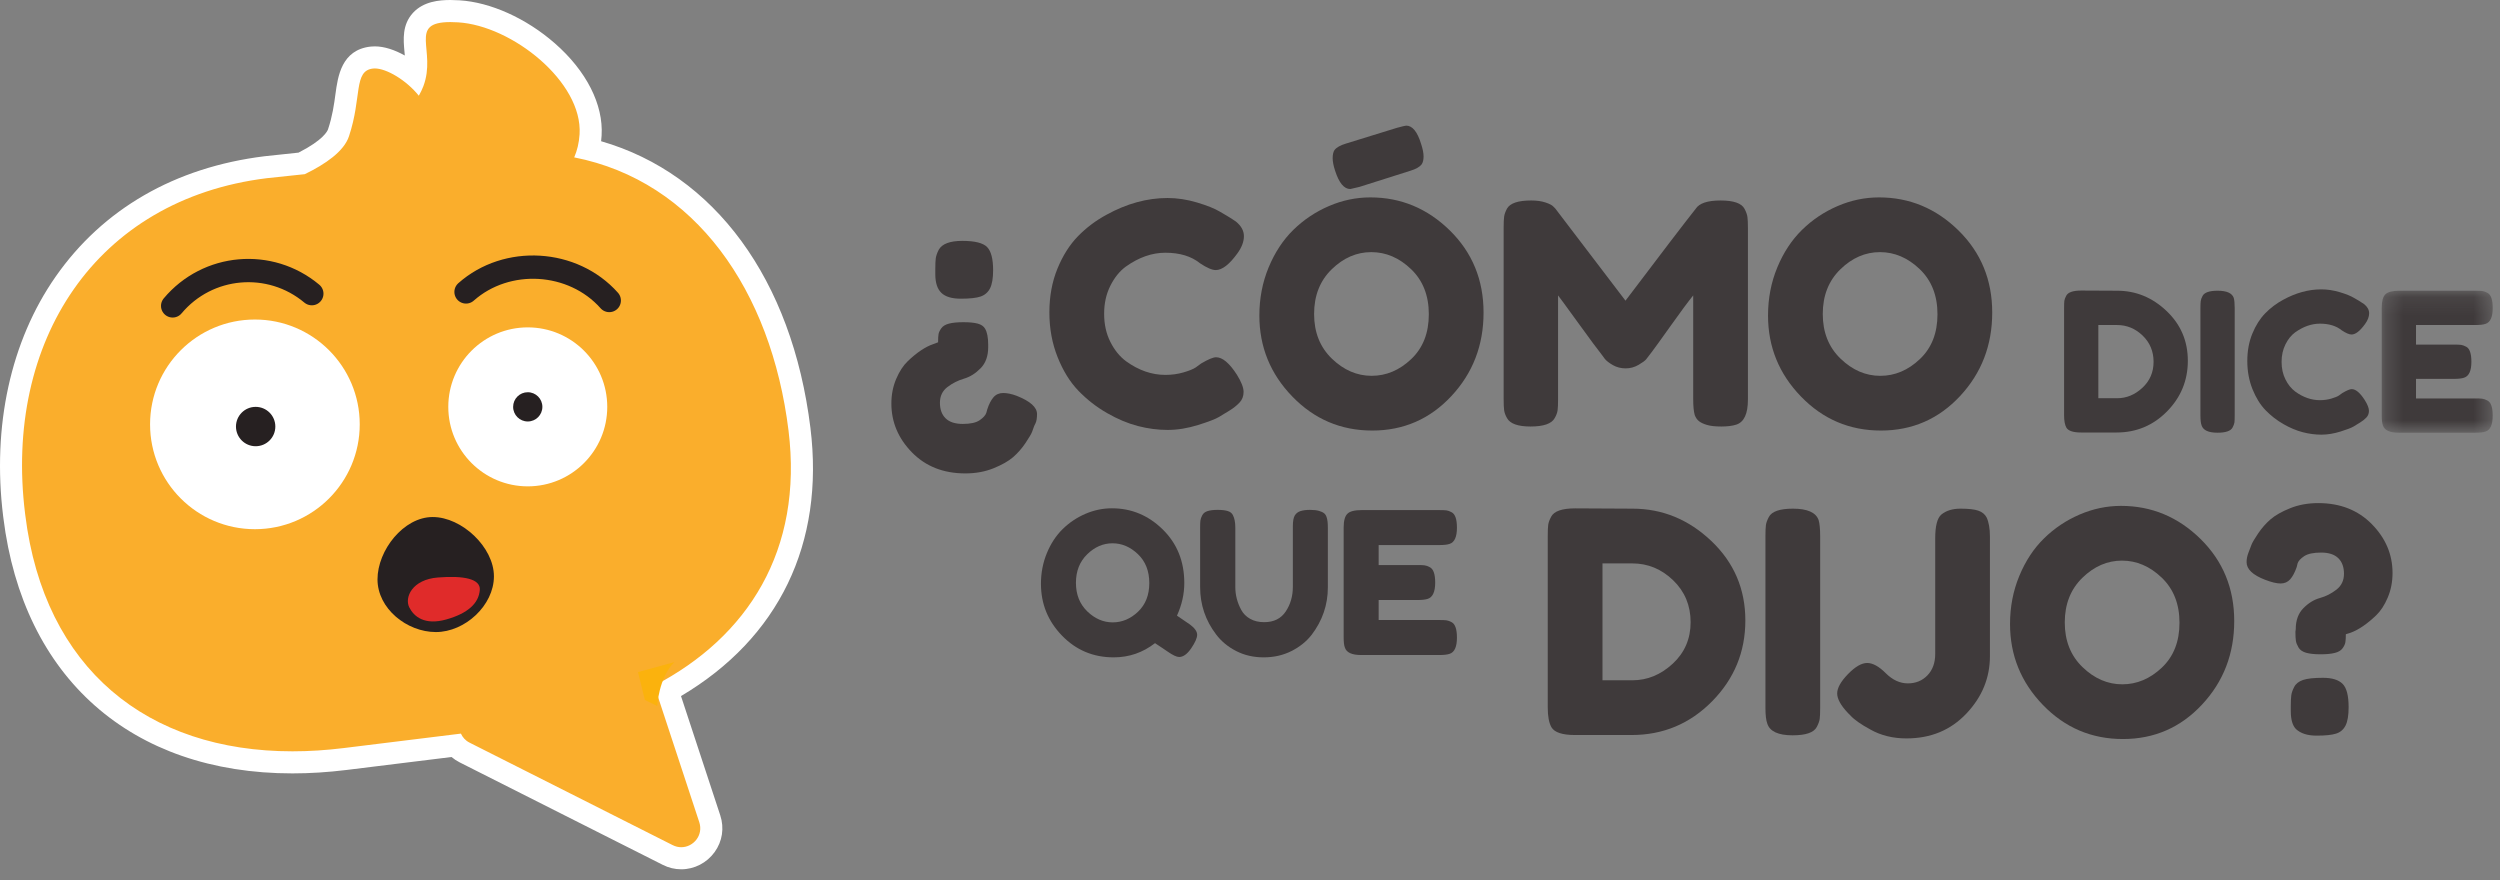 <?xml version="1.0" encoding="UTF-8"?>
<svg width="142px" height="50px" viewBox="0 0 142 50" version="1.1" xmlns="http://www.w3.org/2000/svg" xmlns:xlink="http://www.w3.org/1999/xlink">
    <rect x="0" y="0" width="142" height="50" fill="#808080" stroke="none"/>
    <title>Group 58</title>
    <defs>
        <polygon id="path-1" points="0.282 0.138 6.586 0.138 6.586 8.202 0.282 8.202"></polygon>
    </defs>
    <g id="Page-1" stroke="none" stroke-width="1" fill="none" fill-rule="evenodd">
        <g id="Group-58">
            <path d="M56.234,16.378 C56.117,16.606 55.937,16.761 55.698,16.843 C55.458,16.925 55.083,16.966 54.574,16.966 C54.064,16.966 53.696,16.855 53.467,16.632 C53.239,16.41 53.125,16.059 53.125,15.578 L53.125,15.298 C53.125,15.016 53.133,14.809 53.151,14.674 C53.169,14.539 53.224,14.378 53.318,14.191 C53.505,13.852 53.953,13.682 54.662,13.682 C55.37,13.682 55.838,13.799 56.067,14.032 C56.296,14.267 56.409,14.706 56.409,15.35 C56.409,15.807 56.35,16.149 56.234,16.378 M57.744,22.481 C58.516,22.785 58.903,23.131 58.903,23.517 C58.903,23.751 58.874,23.927 58.816,24.044 C58.756,24.161 58.721,24.24 58.711,24.281 C58.699,24.322 58.67,24.404 58.623,24.527 C58.576,24.65 58.449,24.863 58.245,25.168 C58.04,25.473 57.805,25.739 57.543,25.968 C57.279,26.195 56.907,26.406 56.427,26.6 C55.947,26.793 55.414,26.89 54.829,26.89 C53.588,26.89 52.577,26.491 51.798,25.695 C51.02,24.899 50.63,23.974 50.63,22.92 C50.63,22.417 50.721,21.951 50.903,21.524 C51.085,21.097 51.304,20.76 51.562,20.514 C52.077,20.022 52.557,19.7 53.002,19.548 L53.283,19.442 C53.283,19.232 53.292,19.076 53.309,18.977 C53.327,18.878 53.38,18.767 53.467,18.644 C53.555,18.521 53.701,18.433 53.907,18.38 C54.111,18.327 54.383,18.301 54.723,18.301 C55.063,18.301 55.332,18.327 55.531,18.38 C55.73,18.433 55.871,18.529 55.953,18.67 C56.07,18.869 56.129,19.173 56.129,19.583 L56.129,19.724 C56.129,20.228 55.985,20.625 55.698,20.918 C55.411,21.211 55.098,21.407 54.758,21.507 C54.419,21.606 54.105,21.764 53.818,21.981 C53.532,22.197 53.388,22.496 53.388,22.876 C53.388,23.257 53.497,23.553 53.713,23.763 C53.929,23.974 54.255,24.079 54.688,24.079 C55.121,24.079 55.44,24.009 55.645,23.868 C55.85,23.728 55.976,23.588 56.023,23.447 L56.076,23.254 C56.17,22.962 56.287,22.733 56.427,22.569 C56.568,22.404 56.752,22.323 56.98,22.323 C57.209,22.323 57.463,22.375 57.744,22.481" id="Fill-1" fill="#3F3A3B"></path>
            <path d="M67.914,20.872 L68.229,20.643 C68.628,20.409 68.909,20.292 69.073,20.292 C69.435,20.292 69.828,20.62 70.25,21.275 C70.507,21.685 70.636,22.014 70.636,22.26 C70.636,22.505 70.557,22.711 70.398,22.874 C70.241,23.038 70.057,23.185 69.846,23.313 C69.635,23.442 69.433,23.565 69.24,23.683 C69.046,23.8 68.651,23.952 68.055,24.139 C67.457,24.326 66.88,24.42 66.324,24.42 C65.768,24.42 65.206,24.347 64.638,24.2 C64.07,24.054 63.484,23.809 62.882,23.463 C62.278,23.117 61.737,22.696 61.257,22.198 C60.776,21.7 60.381,21.062 60.071,20.283 C59.761,19.505 59.605,18.659 59.605,17.745 C59.605,16.832 59.758,16.004 60.062,15.261 C60.367,14.518 60.756,13.902 61.23,13.416 C61.705,12.931 62.246,12.523 62.855,12.195 C64.003,11.563 65.156,11.247 66.315,11.247 C66.865,11.247 67.425,11.332 67.993,11.502 C68.56,11.672 68.991,11.844 69.284,12.019 L69.705,12.266 C69.916,12.394 70.079,12.5 70.197,12.582 C70.501,12.828 70.654,13.105 70.654,13.416 C70.654,13.726 70.531,14.052 70.285,14.391 C69.828,15.023 69.418,15.34 69.056,15.34 C68.845,15.34 68.546,15.211 68.16,14.953 C67.668,14.555 67.012,14.355 66.192,14.355 C65.431,14.355 64.682,14.619 63.944,15.145 C63.593,15.403 63.3,15.767 63.066,16.235 C62.831,16.704 62.715,17.233 62.715,17.824 C62.715,18.416 62.831,18.946 63.066,19.414 C63.3,19.883 63.599,20.251 63.962,20.52 C64.676,21.036 65.42,21.294 66.192,21.294 C66.555,21.294 66.897,21.247 67.22,21.153 C67.542,21.059 67.773,20.966 67.914,20.872" id="Fill-3" fill="#3F3A3B"></path>
            <path d="M77.222,10.614 L76.697,10.737 C76.344,10.737 76.058,10.392 75.835,9.701 C75.742,9.42 75.695,9.18 75.695,8.981 C75.695,8.782 75.73,8.63 75.799,8.524 C75.916,8.372 76.133,8.25 76.451,8.155 L79.347,7.26 C79.653,7.177 79.828,7.136 79.874,7.136 C80.225,7.136 80.507,7.482 80.718,8.173 C80.811,8.454 80.859,8.691 80.859,8.885 C80.859,9.077 80.823,9.227 80.752,9.333 C80.635,9.484 80.419,9.607 80.103,9.701 L77.222,10.614 Z M74.641,17.834 C74.641,18.876 74.978,19.721 75.65,20.371 C76.325,21.021 77.076,21.346 77.909,21.346 C78.739,21.346 79.489,21.03 80.156,20.397 C80.823,19.765 81.157,18.916 81.157,17.85 C81.157,16.785 80.82,15.93 80.147,15.286 C79.474,14.642 78.721,14.321 77.889,14.321 C77.058,14.321 76.309,14.645 75.641,15.296 C74.975,15.945 74.641,16.791 74.641,17.834 L74.641,17.834 Z M77.837,11.212 C79.57,11.212 81.076,11.839 82.352,13.091 C83.627,14.344 84.266,15.898 84.266,17.755 C84.266,19.61 83.657,21.191 82.439,22.497 C81.221,23.802 79.722,24.455 77.944,24.455 C76.162,24.455 74.65,23.811 73.403,22.522 C72.156,21.235 71.532,19.701 71.532,17.921 C71.532,16.949 71.707,16.039 72.058,15.189 C72.41,14.341 72.877,13.63 73.463,13.055 C74.049,12.482 74.722,12.031 75.484,11.704 C76.245,11.376 77.029,11.212 77.837,11.212 L77.837,11.212 Z" id="Fill-5" fill="#3F3A3B"></path>
            <path d="M99.089,11.861 C99.183,12.037 99.238,12.195 99.256,12.336 C99.274,12.476 99.282,12.681 99.282,12.951 L99.282,22.699 C99.282,23.507 99.06,23.98 98.615,24.121 C98.393,24.191 98.111,24.226 97.773,24.226 C97.432,24.226 97.163,24.197 96.964,24.138 C96.765,24.081 96.613,24.009 96.508,23.927 C96.402,23.846 96.319,23.729 96.262,23.577 C96.203,23.378 96.174,23.073 96.174,22.663 L96.174,16.779 C95.881,17.142 95.453,17.718 94.892,18.509 C94.329,19.299 93.973,19.795 93.82,19.994 C93.668,20.193 93.563,20.33 93.504,20.406 C93.445,20.482 93.302,20.588 93.074,20.722 C92.846,20.857 92.6,20.924 92.336,20.924 C92.072,20.924 91.832,20.863 91.615,20.74 C91.4,20.617 91.244,20.497 91.151,20.38 L91.01,20.187 C90.776,19.894 90.313,19.271 89.623,18.316 C88.931,17.362 88.557,16.849 88.498,16.779 L88.498,22.699 C88.498,22.968 88.489,23.17 88.472,23.304 C88.454,23.439 88.399,23.589 88.305,23.752 C88.13,24.068 87.673,24.226 86.935,24.226 C86.221,24.226 85.776,24.068 85.601,23.752 C85.507,23.589 85.451,23.436 85.434,23.296 C85.416,23.155 85.407,22.944 85.407,22.663 L85.407,12.915 C85.407,12.646 85.416,12.444 85.434,12.309 C85.451,12.174 85.507,12.019 85.601,11.843 C85.776,11.54 86.233,11.387 86.97,11.387 C87.286,11.387 87.559,11.425 87.787,11.502 C88.015,11.578 88.164,11.656 88.235,11.738 L88.34,11.843 L92.327,17.078 C94.318,14.443 95.647,12.705 96.314,11.861 C96.514,11.546 96.985,11.387 97.729,11.387 C98.472,11.387 98.925,11.546 99.089,11.861" id="Fill-7" fill="#3F3A3B"></path>
            <path d="M103.533,17.834 C103.533,18.876 103.869,19.722 104.543,20.371 C105.216,21.022 105.969,21.347 106.8,21.347 C107.631,21.347 108.381,21.03 109.048,20.397 C109.716,19.766 110.049,18.916 110.049,17.851 C110.049,16.785 109.712,15.931 109.039,15.286 C108.365,14.643 107.613,14.321 106.782,14.321 C105.951,14.321 105.201,14.646 104.534,15.296 C103.867,15.945 103.533,16.791 103.533,17.834 M106.729,11.212 C108.463,11.212 109.967,11.839 111.244,13.091 C112.519,14.345 113.158,15.898 113.158,17.755 C113.158,19.61 112.549,21.191 111.331,22.497 C110.113,23.803 108.615,24.455 106.835,24.455 C105.054,24.455 103.542,23.812 102.295,22.522 C101.048,21.235 100.424,19.701 100.424,17.921 C100.424,16.949 100.599,16.039 100.951,15.189 C101.302,14.341 101.77,13.63 102.356,13.056 C102.941,12.482 103.615,12.031 104.376,11.704 C105.137,11.376 105.922,11.212 106.729,11.212" id="Fill-9" fill="#3F3A3B"></path>
            <path d="M121.683,22.031 C122.109,21.638 122.323,21.145 122.323,20.551 C122.323,19.957 122.115,19.46 121.701,19.06 C121.287,18.661 120.8,18.461 120.243,18.461 L119.186,18.461 L119.186,22.619 L120.254,22.619 C120.782,22.619 121.258,22.424 121.683,22.031 M118.219,16.503 L120.254,16.513 C121.317,16.513 122.252,16.896 123.059,17.663 C123.867,18.429 124.269,19.372 124.269,20.491 C124.269,21.609 123.874,22.568 123.087,23.368 C122.299,24.167 121.343,24.566 120.221,24.566 L118.207,24.566 C117.76,24.566 117.481,24.475 117.371,24.292 C117.284,24.137 117.24,23.903 117.24,23.588 L117.24,17.47 C117.24,17.295 117.246,17.166 117.255,17.086 C117.266,17.005 117.302,16.91 117.361,16.8 C117.463,16.601 117.749,16.503 118.219,16.503" id="Fill-11" fill="#3F3A3B"></path>
            <path d="M124.984,17.481 C124.984,17.313 124.99,17.186 125.001,17.102 C125.011,17.017 125.046,16.92 125.105,16.81 C125.208,16.612 125.494,16.513 125.963,16.513 C126.477,16.513 126.781,16.649 126.877,16.92 C126.913,17.045 126.931,17.236 126.931,17.493 L126.931,23.609 C126.931,23.786 126.926,23.914 126.916,23.995 C126.904,24.075 126.869,24.17 126.811,24.281 C126.708,24.479 126.421,24.578 125.953,24.578 C125.439,24.578 125.138,24.438 125.05,24.16 C125.006,24.043 124.984,23.855 124.984,23.598 L124.984,17.481 Z" id="Fill-13" fill="#3F3A3B"></path>
            <path d="M132.85,22.465 L133.048,22.322 C133.298,22.175 133.474,22.102 133.577,22.102 C133.804,22.102 134.049,22.308 134.314,22.718 C134.475,22.976 134.556,23.18 134.556,23.334 C134.556,23.488 134.506,23.616 134.407,23.72 C134.308,23.822 134.193,23.913 134.061,23.994 C133.929,24.075 133.802,24.152 133.681,24.227 C133.56,24.299 133.313,24.395 132.939,24.512 C132.564,24.628 132.203,24.689 131.855,24.689 C131.506,24.689 131.154,24.642 130.798,24.55 C130.443,24.459 130.076,24.305 129.698,24.088 C129.321,23.872 128.981,23.608 128.68,23.297 C128.379,22.985 128.132,22.584 127.938,22.096 C127.744,21.61 127.647,21.078 127.647,20.506 C127.647,19.936 127.742,19.416 127.933,18.951 C128.123,18.485 128.368,18.099 128.664,17.796 C128.961,17.491 129.3,17.236 129.682,17.029 C130.401,16.634 131.123,16.436 131.849,16.436 C132.194,16.436 132.544,16.489 132.9,16.596 C133.255,16.701 133.525,16.811 133.708,16.921 L133.973,17.075 C134.105,17.154 134.207,17.221 134.281,17.273 C134.471,17.427 134.567,17.602 134.567,17.796 C134.567,17.988 134.49,18.194 134.335,18.404 C134.049,18.802 133.793,19 133.566,19 C133.434,19 133.246,18.919 133.004,18.758 C132.696,18.509 132.286,18.384 131.772,18.384 C131.295,18.384 130.826,18.549 130.364,18.878 C130.144,19.04 129.96,19.267 129.814,19.561 C129.667,19.855 129.594,20.186 129.594,20.556 C129.594,20.927 129.667,21.259 129.814,21.552 C129.96,21.846 130.148,22.076 130.375,22.245 C130.823,22.569 131.288,22.73 131.772,22.73 C131.999,22.73 132.214,22.7 132.416,22.642 C132.618,22.582 132.762,22.524 132.85,22.465" id="Fill-15" fill="#3F3A3B"></path>
            <g id="Group-19" transform="translate(135, 16.376)">
                <mask id="mask-2" fill="white">
                    <use xlink:href="#path-1"></use>
                </mask>
                <g id="Clip-18"></g>
                <path d="M2.229,6.255 L5.618,6.255 C5.787,6.255 5.913,6.261 5.998,6.272 C6.082,6.282 6.179,6.317 6.289,6.376 C6.487,6.479 6.586,6.765 6.586,7.234 C6.586,7.747 6.451,8.048 6.179,8.136 C6.054,8.18 5.864,8.202 5.607,8.202 L1.25,8.202 C0.737,8.202 0.436,8.063 0.348,7.784 C0.303,7.667 0.282,7.48 0.282,7.223 L0.282,1.106 C0.282,0.732 0.351,0.477 0.491,0.341 C0.629,0.205 0.894,0.138 1.283,0.138 L5.618,0.138 C5.787,0.138 5.913,0.144 5.998,0.154 C6.082,0.165 6.179,0.2 6.289,0.259 C6.487,0.361 6.586,0.648 6.586,1.117 C6.586,1.63 6.451,1.931 6.179,2.019 C6.054,2.063 5.864,2.085 5.607,2.085 L2.229,2.085 L2.229,3.196 L4.408,3.196 C4.576,3.196 4.703,3.202 4.787,3.213 C4.872,3.224 4.969,3.259 5.079,3.317 C5.277,3.42 5.375,3.706 5.375,4.175 C5.375,4.689 5.236,4.989 4.958,5.078 C4.833,5.121 4.642,5.144 4.385,5.144 L2.229,5.144 L2.229,6.255 Z" id="Fill-17" fill="#3F3A3B" mask="url(#mask-2)"></path>
            </g>
            <path d="M61.113,33.105 C61.113,33.771 61.329,34.312 61.759,34.728 C62.189,35.143 62.671,35.351 63.203,35.351 C63.734,35.351 64.214,35.149 64.64,34.745 C65.066,34.34 65.28,33.797 65.28,33.117 C65.28,32.435 65.065,31.888 64.634,31.476 C64.204,31.065 63.722,30.859 63.191,30.859 C62.659,30.859 62.18,31.067 61.754,31.482 C61.327,31.898 61.113,32.439 61.113,33.105 M66.852,34.969 C67.197,35.202 67.444,35.37 67.593,35.475 C67.863,35.676 67.998,35.87 67.998,36.053 C67.998,36.237 67.885,36.493 67.661,36.823 C67.436,37.152 67.208,37.317 66.975,37.317 C66.834,37.317 66.616,37.215 66.325,37.013 C66.287,36.991 66.182,36.919 66.01,36.799 C65.838,36.68 65.703,36.59 65.605,36.531 C64.909,37.07 64.127,37.338 63.259,37.338 C62.097,37.338 61.119,36.927 60.321,36.103 C59.524,35.28 59.126,34.299 59.126,33.161 C59.126,32.54 59.238,31.958 59.463,31.415 C59.687,30.872 59.986,30.417 60.361,30.05 C60.735,29.683 61.166,29.395 61.652,29.185 C62.139,28.976 62.641,28.871 63.157,28.871 C64.265,28.871 65.227,29.272 66.044,30.073 C66.86,30.874 67.268,31.888 67.268,33.117 C67.268,33.738 67.13,34.355 66.852,34.969" id="Fill-20" fill="#3F3A3B"></path>
            <path d="M73.546,29.275 C73.621,29.156 73.73,29.073 73.872,29.028 C74.014,28.983 74.192,28.961 74.405,28.961 C74.618,28.961 74.789,28.979 74.916,29.017 C75.044,29.054 75.141,29.099 75.208,29.152 C75.275,29.204 75.324,29.283 75.355,29.387 C75.4,29.515 75.422,29.71 75.422,29.971 L75.422,33.364 C75.422,34.352 75.115,35.251 74.501,36.059 C74.201,36.44 73.816,36.75 73.344,36.985 C72.872,37.221 72.35,37.338 71.777,37.338 C71.205,37.338 70.684,37.219 70.216,36.98 C69.748,36.74 69.368,36.425 69.076,36.037 C68.47,35.243 68.167,34.344 68.167,33.341 L68.167,29.961 C68.167,29.781 68.172,29.648 68.184,29.561 C68.194,29.475 68.231,29.377 68.29,29.264 C68.35,29.152 68.451,29.073 68.594,29.028 C68.735,28.983 68.927,28.961 69.166,28.961 C69.405,28.961 69.597,28.983 69.739,29.028 C69.881,29.073 69.979,29.152 70.031,29.264 C70.12,29.436 70.166,29.672 70.166,29.971 L70.166,33.341 C70.166,33.797 70.278,34.232 70.503,34.643 C70.615,34.853 70.783,35.022 71.008,35.149 C71.233,35.277 71.498,35.339 71.806,35.339 C72.352,35.339 72.76,35.138 73.029,34.733 C73.299,34.329 73.434,33.861 73.434,33.33 L73.434,29.893 C73.434,29.601 73.472,29.395 73.546,29.275" id="Fill-22" fill="#3F3A3B"></path>
            <path d="M78.308,35.217 L81.766,35.217 C81.939,35.217 82.069,35.222 82.154,35.233 C82.24,35.245 82.34,35.279 82.453,35.34 C82.654,35.446 82.754,35.737 82.754,36.215 C82.754,36.739 82.617,37.047 82.34,37.136 C82.212,37.182 82.017,37.205 81.755,37.205 L77.308,37.205 C76.784,37.205 76.477,37.062 76.388,36.778 C76.341,36.657 76.32,36.467 76.32,36.205 L76.32,29.96 C76.32,29.578 76.391,29.32 76.534,29.18 C76.674,29.041 76.945,28.973 77.341,28.973 L81.766,28.973 C81.939,28.973 82.069,28.979 82.154,28.988 C82.24,29 82.34,29.035 82.453,29.096 C82.654,29.201 82.754,29.492 82.754,29.971 C82.754,30.495 82.617,30.802 82.34,30.892 C82.212,30.938 82.017,30.959 81.755,30.959 L78.308,30.959 L78.308,32.094 L80.531,32.094 C80.704,32.094 80.832,32.1 80.918,32.111 C81.004,32.123 81.105,32.157 81.216,32.218 C81.418,32.322 81.519,32.614 81.519,33.093 C81.519,33.617 81.376,33.925 81.093,34.016 C80.966,34.059 80.77,34.081 80.508,34.081 L78.308,34.081 L78.308,35.217 Z" id="Fill-24" fill="#3F3A3B"></path>
            <path d="M95.008,37.701 C95.687,37.074 96.027,36.287 96.027,35.339 C96.027,34.389 95.695,33.597 95.034,32.959 C94.373,32.32 93.597,32.001 92.707,32.001 L91.021,32.001 L91.021,38.64 L92.725,38.64 C93.568,38.64 94.329,38.327 95.008,37.701 M89.476,28.875 L92.725,28.892 C94.422,28.892 95.915,29.505 97.203,30.728 C98.491,31.951 99.136,33.456 99.136,35.242 C99.136,37.028 98.506,38.558 97.247,39.835 C95.988,41.111 94.464,41.749 92.672,41.749 L89.458,41.749 C88.743,41.749 88.298,41.603 88.123,41.31 C87.983,41.064 87.912,40.69 87.912,40.186 L87.912,30.421 C87.912,30.139 87.921,29.935 87.939,29.806 C87.956,29.678 88.012,29.525 88.106,29.349 C88.269,29.033 88.726,28.875 89.476,28.875" id="Fill-26" fill="#3F3A3B"></path>
            <path d="M100.277,30.438 C100.277,30.168 100.286,29.966 100.303,29.832 C100.321,29.697 100.377,29.542 100.47,29.366 C100.633,29.05 101.09,28.892 101.84,28.892 C102.659,28.892 103.145,29.109 103.298,29.542 C103.356,29.742 103.385,30.045 103.385,30.456 L103.385,40.221 C103.385,40.501 103.377,40.708 103.359,40.835 C103.341,40.964 103.286,41.117 103.192,41.292 C103.028,41.608 102.572,41.766 101.823,41.766 C101.003,41.766 100.523,41.544 100.382,41.099 C100.312,40.912 100.277,40.614 100.277,40.204 L100.277,30.438 Z" id="Fill-28" fill="#3F3A3B"></path>
            <path d="M111.36,28.892 C111.816,28.892 112.153,28.93 112.37,29.006 C112.586,29.082 112.741,29.208 112.836,29.384 C112.964,29.653 113.028,30.016 113.028,30.473 L113.028,37.27 C113.028,38.499 112.584,39.585 111.693,40.528 C110.803,41.471 109.668,41.942 108.286,41.942 C107.513,41.942 106.828,41.772 106.231,41.433 C105.692,41.14 105.318,40.876 105.107,40.642 L104.966,40.501 C104.556,40.069 104.352,39.697 104.352,39.387 C104.352,39.077 104.556,38.71 104.966,38.288 C105.376,37.867 105.739,37.657 106.055,37.657 C106.372,37.657 106.723,37.85 107.109,38.236 C107.496,38.622 107.915,38.816 108.365,38.816 C108.815,38.816 109.187,38.663 109.48,38.359 C109.772,38.055 109.92,37.651 109.92,37.147 L109.92,30.579 C109.92,29.875 110.036,29.425 110.27,29.226 C110.54,29.003 110.903,28.892 111.36,28.892" id="Fill-30" fill="#3F3A3B"></path>
            <path d="M117.279,35.356 C117.279,36.398 117.615,37.244 118.289,37.894 C118.962,38.544 119.715,38.869 120.546,38.869 C121.377,38.869 122.127,38.552 122.794,37.92 C123.462,37.288 123.795,36.439 123.795,35.373 C123.795,34.308 123.458,33.454 122.785,32.809 C122.111,32.165 121.359,31.843 120.528,31.843 C119.697,31.843 118.947,32.168 118.28,32.818 C117.613,33.467 117.279,34.314 117.279,35.356 M120.475,28.734 C122.209,28.734 123.714,29.361 124.99,30.613 C126.265,31.867 126.904,33.421 126.904,35.277 C126.904,37.133 126.295,38.713 125.077,40.019 C123.859,41.325 122.361,41.977 120.581,41.977 C118.8,41.977 117.288,41.334 116.041,40.045 C114.794,38.757 114.17,37.223 114.17,35.444 C114.17,34.472 114.345,33.561 114.697,32.712 C115.048,31.864 115.516,31.152 116.102,30.579 C116.687,30.004 117.361,29.554 118.122,29.226 C118.883,28.898 119.668,28.734 120.475,28.734" id="Fill-32" fill="#3F3A3B"></path>
            <path d="M130.311,39.018 C130.404,38.836 130.571,38.705 130.811,38.622 C131.05,38.54 131.429,38.499 131.944,38.499 C132.459,38.499 132.831,38.614 133.059,38.842 C133.288,39.07 133.402,39.512 133.402,40.168 C133.402,40.636 133.343,40.985 133.226,41.213 C133.109,41.441 132.93,41.594 132.69,41.669 C132.451,41.747 132.079,41.784 131.576,41.784 C131.072,41.784 130.685,41.662 130.416,41.415 C130.216,41.216 130.117,40.876 130.117,40.396 L130.117,40.116 C130.117,39.846 130.126,39.641 130.144,39.5 C130.162,39.36 130.216,39.2 130.311,39.018 M130.38,35.882 L130.398,35.742 C130.398,35.239 130.541,34.84 130.829,34.548 C131.116,34.255 131.429,34.062 131.768,33.968 C132.108,33.874 132.42,33.716 132.707,33.494 C132.995,33.271 133.138,32.97 133.138,32.589 C133.138,32.208 133.03,31.914 132.813,31.703 C132.597,31.492 132.272,31.386 131.838,31.386 C131.406,31.386 131.086,31.454 130.881,31.588 C130.676,31.723 130.55,31.86 130.503,32 L130.452,32.211 C130.345,32.516 130.223,32.747 130.082,32.906 C129.942,33.063 129.76,33.142 129.538,33.142 C129.315,33.142 129.022,33.073 128.66,32.932 C127.957,32.663 127.606,32.329 127.606,31.931 C127.606,31.755 127.641,31.577 127.711,31.395 C127.782,31.213 127.839,31.061 127.886,30.938 C127.933,30.815 128.059,30.602 128.264,30.297 C128.469,29.993 128.704,29.727 128.967,29.498 C129.231,29.27 129.602,29.059 130.082,28.866 C130.562,28.672 131.095,28.576 131.681,28.576 C132.921,28.576 133.935,28.974 134.719,29.77 C135.503,30.567 135.896,31.492 135.896,32.545 C135.896,33.049 135.805,33.515 135.623,33.942 C135.442,34.37 135.222,34.706 134.965,34.952 C134.45,35.444 133.969,35.771 133.525,35.935 L133.244,36.023 C133.244,36.222 133.235,36.374 133.217,36.48 C133.2,36.585 133.147,36.699 133.059,36.822 C132.971,36.945 132.825,37.033 132.621,37.085 C132.415,37.138 132.143,37.164 131.803,37.164 C131.463,37.164 131.192,37.135 130.987,37.077 C130.782,37.018 130.638,36.919 130.557,36.779 C130.474,36.638 130.424,36.512 130.407,36.401 C130.39,36.289 130.38,36.117 130.38,35.882" id="Fill-34" fill="#3F3A3B"></path>
            <path d="M38.695,48.749 C38.428,48.749 38.169,48.687 37.924,48.562 L26.386,42.74 C26.187,42.641 26.013,42.505 25.87,42.339 L19.608,43.111 C18.588,43.237 17.58,43.301 16.612,43.301 C7.799,43.301 1.892,38.078 0.812,29.329 C-0.487,18.812 5.385,10.695 15.08,9.499 L17.134,9.281 C18.303,8.701 19.045,8.087 19.226,7.544 C19.498,6.732 19.595,6.009 19.674,5.428 C19.81,4.431 19.95,3.399 21.12,3.27 L21.288,3.261 C21.947,3.261 22.825,3.683 23.567,4.315 C23.682,3.801 23.637,3.311 23.596,2.867 C23.542,2.259 23.484,1.63 23.918,1.155 C24.251,0.79 24.764,0.627 25.583,0.627 C25.726,0.627 25.882,0.633 26.053,0.643 C27.687,0.742 29.573,1.597 31.097,2.929 C32.75,4.373 33.642,6.098 33.546,7.662 C33.527,7.947 33.488,8.218 33.426,8.478 C39.916,10.084 44.373,15.971 45.41,24.377 C46.209,30.854 43.553,36.115 37.924,39.247 L40.314,46.505 C40.487,47.032 40.402,47.59 40.081,48.034 C39.757,48.482 39.239,48.749 38.696,48.749 L38.695,48.749 Z" id="Fill-36" fill="#FAAE2C"></path>
            <path d="M25.585,-0 C24.957,-0 24.055,0.076 23.455,0.732 C22.835,1.412 22.911,2.251 22.973,2.925 C22.981,3.002 22.987,3.078 22.993,3.154 C22.431,2.838 21.836,2.634 21.288,2.634 C21.206,2.634 21.127,2.638 21.051,2.646 C19.395,2.83 19.189,4.343 19.054,5.343 C18.975,5.927 18.885,6.589 18.632,7.346 C18.599,7.443 18.367,7.953 16.956,8.669 L15.025,8.875 C9.94,9.502 5.843,11.867 3.156,15.719 C0.606,19.374 -0.452,24.202 0.178,29.312 L0.191,29.413 C1.313,38.499 7.452,43.929 16.613,43.929 C17.606,43.929 18.64,43.863 19.685,43.734 L25.647,42.998 C25.786,43.115 25.939,43.217 26.105,43.301 L31.873,46.212 L35.438,48.01 L37.643,49.122 C37.976,49.291 38.33,49.376 38.696,49.376 C39.44,49.376 40.148,49.012 40.589,48.401 C41.03,47.792 41.148,47.029 40.91,46.309 L38.681,39.537 C44.238,36.246 46.844,30.874 46.032,24.301 C44.991,15.866 40.587,9.884 34.143,8.021 C34.155,7.915 34.165,7.809 34.171,7.7 C34.28,5.94 33.311,4.03 31.511,2.457 C29.886,1.037 27.86,0.125 26.093,0.017 C25.908,0.006 25.739,-0 25.585,-0 M25.585,1.254 C25.716,1.254 25.859,1.259 26.017,1.269 C29.079,1.455 33.104,4.65 32.92,7.623 C32.889,8.122 32.781,8.555 32.615,8.939 C39.479,10.29 43.806,16.493 44.788,24.454 C45.628,31.263 42.468,36.185 37.165,38.944 L39.719,46.701 C39.963,47.442 39.382,48.122 38.696,48.122 C38.535,48.122 38.37,48.085 38.207,48.003 L36.003,46.891 L32.439,45.092 L26.669,42.181 C26.433,42.062 26.274,41.877 26.18,41.669 L19.531,42.489 C18.529,42.613 17.557,42.675 16.613,42.675 C8.38,42.675 2.514,37.996 1.435,29.252 L1.423,29.158 C0.22,19.412 5.412,11.324 15.157,10.121 L17.312,9.893 C18.493,9.32 19.536,8.596 19.821,7.743 C20.568,5.507 20.071,4.017 21.189,3.893 C21.221,3.889 21.254,3.888 21.288,3.888 C21.956,3.888 23.08,4.553 23.789,5.437 C23.89,5.256 23.981,5.076 24.046,4.901 C24.814,2.868 23.141,1.254 25.585,1.254" id="Fill-38" fill="#FFFFFF"></path>
            <path d="M20.433,24.103 C20.433,27.392 17.767,30.058 14.479,30.058 C11.191,30.058 8.524,27.392 8.524,24.103 C8.524,20.815 11.191,18.149 14.479,18.149 C17.767,18.149 20.433,20.815 20.433,24.103" id="Fill-40" fill="#FFFFFF"></path>
            <path d="M34.492,23.11 C34.492,25.603 32.471,27.625 29.977,27.625 C27.484,27.625 25.463,25.603 25.463,23.11 C25.463,20.617 27.484,18.595 29.977,18.595 C32.471,18.595 34.492,20.617 34.492,23.11" id="Fill-42" fill="#FFFFFF"></path>
            <path d="M13.403,24.228 C13.403,23.61 13.904,23.11 14.521,23.11 C15.139,23.11 15.639,23.61 15.639,24.228 C15.639,24.845 15.139,25.346 14.521,25.346 C13.904,25.346 13.403,24.845 13.403,24.228" id="Fill-44" fill="#262021"></path>
            <path d="M29.146,23.11 C29.146,22.651 29.518,22.279 29.977,22.279 C30.435,22.279 30.807,22.651 30.807,23.11 C30.807,23.568 30.435,23.94 29.977,23.94 C29.518,23.94 29.146,23.568 29.146,23.11" id="Fill-46" fill="#262021"></path>
            <path d="M9.806,17.375 C11.796,14.999 15.332,14.687 17.712,16.68" id="Stroke-48" stroke="#262021" stroke-width="1.323" stroke-linecap="round" stroke-linejoin="round"></path>
            <path d="M26.47,16.582 C28.789,14.524 32.545,14.749 34.607,17.069" id="Stroke-50" stroke="#262021" stroke-width="1.323" stroke-linecap="round" stroke-linejoin="round"></path>
            <path d="M28.055,32.735 C28.055,34.387 26.41,35.901 24.758,35.901 C23.105,35.901 21.442,34.561 21.442,32.909 C21.442,31.256 22.924,29.367 24.577,29.367 C26.23,29.367 28.055,31.083 28.055,32.735" id="Fill-52" fill="#262021"></path>
            <path d="M37.333,40.103 C37.333,40.103 37.405,38.499 38.306,37.607 L36.239,38.174 L36.628,39.758 L37.333,40.103 Z" id="Fill-54" fill="#FBB20D"></path>
            <path d="M23.247,34.499 C22.965,33.936 23.405,32.916 24.877,32.801 C26.35,32.685 27.302,32.881 27.253,33.51 C27.195,34.267 26.576,34.84 25.346,35.186 C24.116,35.532 23.507,35.019 23.247,34.499" id="Fill-56" fill="#E02B2A"></path>
        </g>
    </g>
</svg>